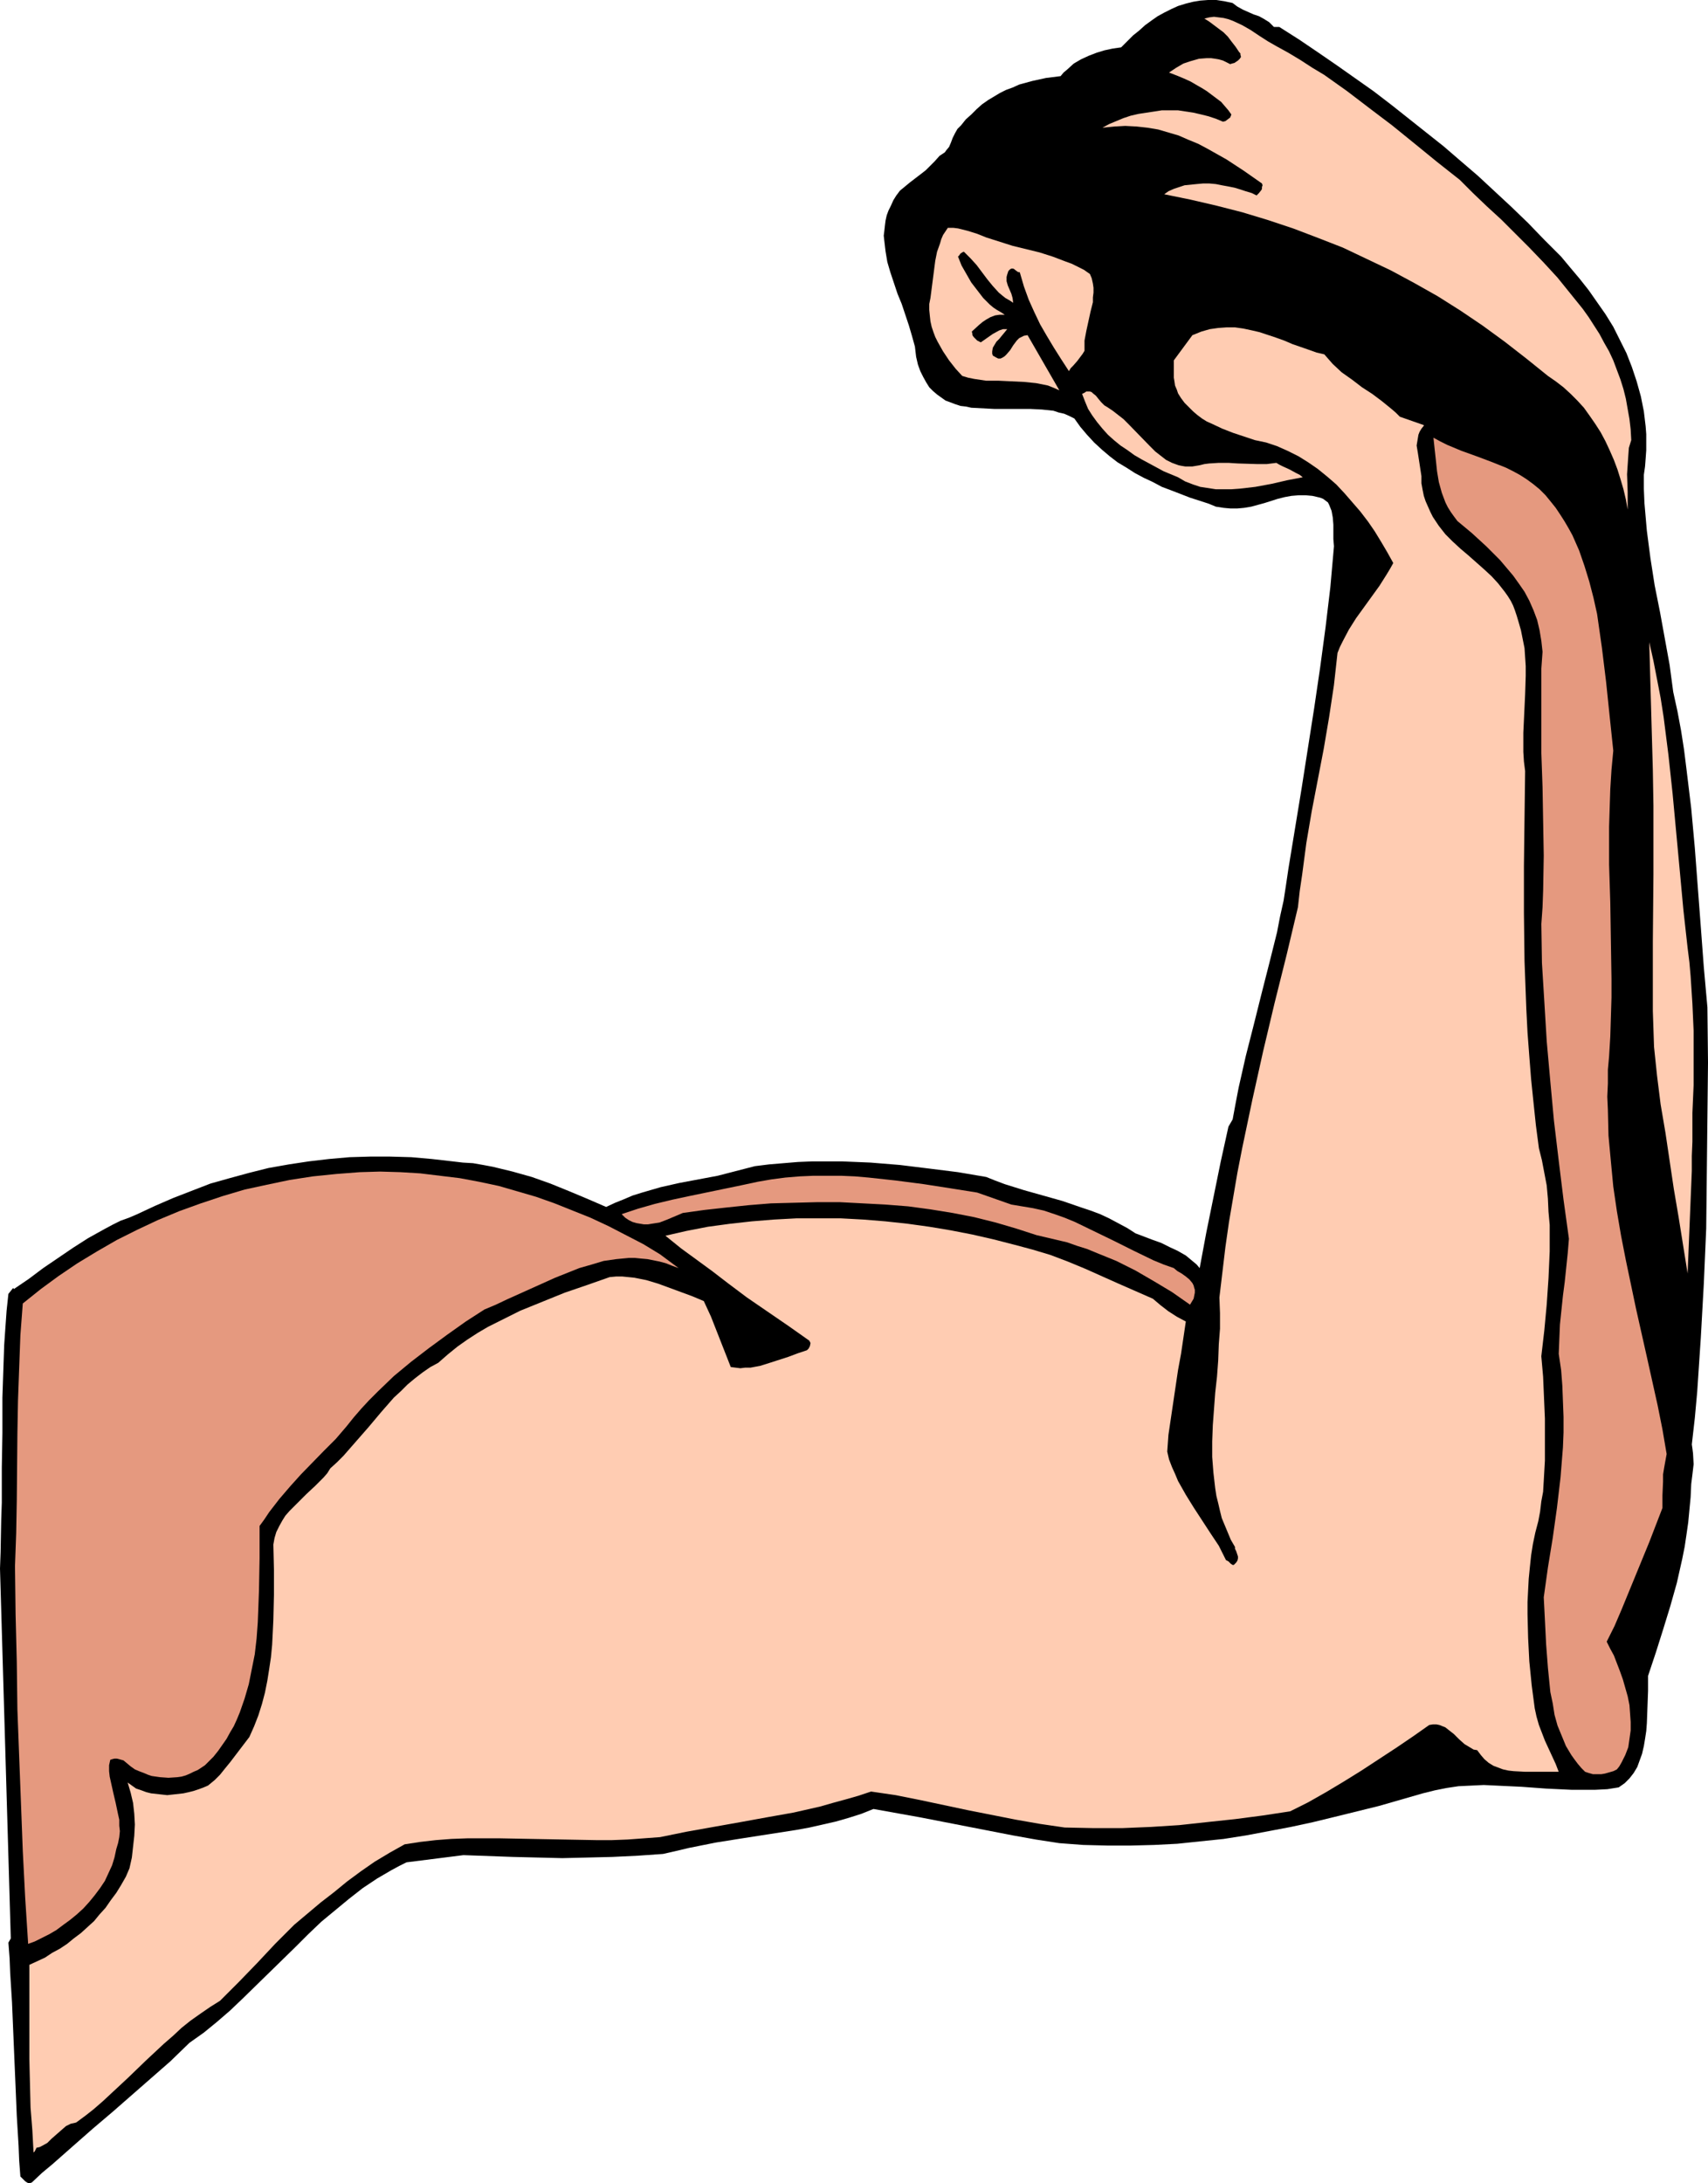 <?xml version="1.0" encoding="UTF-8" standalone="no"?>
<svg
   version="1.0"
   width="121.802mm"
   height="155.668mm"
   id="svg9"
   sodipodi:docname="Bicep 3.wmf"
   xmlns:inkscape="http://www.inkscape.org/namespaces/inkscape"
   xmlns:sodipodi="http://sodipodi.sourceforge.net/DTD/sodipodi-0.dtd"
   xmlns="http://www.w3.org/2000/svg"
   xmlns:svg="http://www.w3.org/2000/svg">
  <sodipodi:namedview
     id="namedview9"
     pagecolor="#ffffff"
     bordercolor="#000000"
     borderopacity="0.25"
     inkscape:showpageshadow="2"
     inkscape:pageopacity="0.0"
     inkscape:pagecheckerboard="0"
     inkscape:deskcolor="#d1d1d1"
     inkscape:document-units="mm" />
  <defs
     id="defs1">
    <pattern
       id="WMFhbasepattern"
       patternUnits="userSpaceOnUse"
       width="6"
       height="6"
       x="0"
       y="0" />
  </defs>
  <path
     style="fill:#000000;fill-opacity:1;fill-rule:evenodd;stroke:none"
     d="m 343.366,7.272 h 1.454 l 5.332,3.393 5.009,3.393 5.171,3.555 9.857,6.948 4.848,3.717 4.686,3.717 4.686,3.717 4.686,3.717 4.686,4.04 4.524,3.878 4.524,4.201 4.524,4.201 4.524,4.363 4.363,4.525 4.524,4.525 2.424,2.909 2.585,3.07 2.424,3.07 2.262,3.232 2.262,3.232 2.101,3.393 1.777,3.555 1.777,3.555 1.454,3.717 1.293,3.878 1.131,4.04 0.808,4.04 0.485,4.04 0.162,2.101 v 2.101 2.262 l -0.162,2.262 -0.162,2.101 -0.323,2.262 v 3.717 l 0.162,3.878 0.323,3.717 0.323,3.717 0.97,7.433 1.131,7.272 1.454,7.272 1.293,7.11 1.293,7.11 0.97,7.272 1.131,5.171 0.97,5.171 0.808,5.171 0.646,5.171 1.293,10.665 0.97,10.665 1.616,21.33 0.808,10.827 0.97,10.827 0.162,14.866 -0.162,14.866 -0.162,15.028 -0.162,14.866 -0.646,14.866 -0.808,14.543 -0.485,7.272 -0.485,7.272 -0.646,7.11 -0.808,7.11 0.162,1.131 0.162,1.293 0.162,2.909 -0.323,2.747 -0.162,1.293 -0.162,1.293 -0.162,3.555 -0.323,3.393 -0.323,3.393 -0.485,3.393 -0.485,3.232 -0.646,3.232 -1.454,6.464 -1.777,6.302 -1.939,6.302 -1.939,6.14 -2.101,6.302 v 4.04 l -0.162,4.363 -0.162,4.363 -0.162,2.101 -0.323,2.101 -0.323,1.939 -0.485,2.101 -0.646,1.778 -0.646,1.778 -0.97,1.616 -1.131,1.454 -1.293,1.293 -1.616,1.131 -3.07,0.485 -3.232,0.162 h -3.232 -3.232 l -6.787,-0.323 -6.625,-0.485 -6.787,-0.323 -3.393,-0.162 -3.393,0.162 -3.393,0.162 -3.232,0.485 -3.232,0.646 -3.232,0.808 -11.796,3.393 -11.796,2.909 -5.979,1.454 -5.979,1.293 -5.979,1.131 -5.979,1.131 -6.14,0.97 -6.302,0.646 -6.14,0.646 -6.302,0.323 -6.302,0.162 h -6.302 l -6.463,-0.162 -6.463,-0.485 -6.302,-0.97 -6.302,-1.131 -12.442,-2.424 -12.442,-2.424 -6.302,-1.131 -6.302,-1.131 -3.232,1.293 -3.555,1.131 -3.393,0.97 -3.555,0.808 -3.555,0.808 -3.555,0.646 -7.271,1.131 -7.271,1.131 -7.11,1.131 -7.271,1.454 -3.393,0.808 -3.555,0.808 -6.948,0.485 -6.787,0.323 -6.625,0.162 -6.787,0.162 -6.625,-0.162 -6.625,-0.162 -13.411,-0.485 -15.35,1.939 -1.939,0.97 -2.101,1.131 -3.878,2.262 -3.878,2.585 -3.716,2.909 -3.716,3.07 -3.716,3.07 -3.555,3.393 -3.393,3.393 -7.11,6.948 -6.948,6.787 -3.555,3.393 -3.555,3.07 -3.555,2.909 -3.878,2.747 -5.171,5.009 -5.171,4.525 -10.341,9.049 -5.332,4.525 -5.332,4.686 -5.494,4.848 -2.909,2.424 -2.747,2.585 -0.485,0.162 H 7.594 L 7.271,588.192 6.787,587.868 6.14,587.222 5.817,586.899 5.494,586.576 5.171,582.374 5.009,578.335 4.524,570.255 4.201,562.499 3.878,554.904 3.232,539.553 2.747,531.796 2.585,527.757 2.262,523.555 2.909,522.424 0,422.722 l 0.162,-4.363 0.162,-8.726 0.162,-4.686 v -9.372 l 0.162,-9.372 v -9.534 l 0.323,-9.534 0.162,-4.686 0.323,-4.686 0.323,-4.525 0.485,-4.525 1.293,-1.616 0.162,0.323 4.04,-2.747 3.878,-2.909 4.04,-2.747 4.04,-2.747 4.04,-2.585 4.363,-2.424 2.101,-1.131 2.262,-1.131 2.262,-0.808 2.262,-0.97 4.848,-2.262 4.848,-2.101 5.009,-1.939 5.009,-1.939 5.171,-1.454 5.332,-1.454 5.171,-1.293 5.494,-0.97 5.332,-0.808 5.494,-0.646 5.494,-0.485 5.494,-0.162 h 5.494 l 5.655,0.162 5.494,0.485 5.655,0.646 2.747,0.323 2.747,0.162 2.747,0.485 2.585,0.485 5.332,1.293 5.171,1.454 5.009,1.778 5.171,2.101 5.009,2.101 4.848,2.101 2.424,-1.131 2.424,-0.97 2.262,-0.97 2.585,-0.808 5.009,-1.454 5.009,-1.131 5.171,-0.97 5.171,-0.97 5.009,-1.293 5.009,-1.293 3.878,-0.485 3.878,-0.323 3.878,-0.323 3.878,-0.162 h 3.878 4.04 l 7.756,0.323 7.918,0.646 7.918,0.97 7.756,0.97 7.594,1.293 2.424,0.97 2.585,0.97 5.171,1.616 10.341,2.909 5.171,1.778 2.424,0.808 2.585,0.97 2.424,1.131 2.424,1.293 2.424,1.293 2.262,1.454 4.686,1.778 2.262,0.808 2.262,1.131 2.101,0.97 2.262,1.293 1.939,1.616 0.97,0.808 0.808,0.97 1.777,-9.534 1.939,-9.534 1.939,-9.534 2.101,-9.534 1.131,-1.939 0.808,-4.363 0.808,-4.201 1.939,-8.564 2.101,-8.241 2.101,-8.403 2.101,-8.241 2.101,-8.403 0.808,-4.201 0.97,-4.363 0.646,-4.201 0.646,-4.363 3.555,-21.653 3.393,-21.653 1.616,-10.988 1.454,-10.827 1.293,-10.827 0.97,-10.988 -0.162,-1.939 v -1.939 -1.939 l -0.162,-1.939 -0.323,-1.778 -0.323,-0.808 -0.323,-0.808 -0.323,-0.646 -0.646,-0.485 -0.646,-0.485 -0.808,-0.323 -2.101,-0.485 -1.777,-0.162 h -1.939 l -1.939,0.162 -1.777,0.323 -1.939,0.485 -3.555,1.131 -3.555,0.97 -1.939,0.323 -1.777,0.162 h -1.939 l -1.777,-0.162 -2.101,-0.323 -1.939,-0.808 -5.009,-1.616 -5.009,-1.939 -2.585,-0.97 -2.424,-1.293 -2.424,-1.131 -2.424,-1.293 -2.262,-1.454 -2.424,-1.454 -2.101,-1.616 -2.101,-1.778 -2.101,-1.939 -1.939,-2.101 -1.777,-2.101 -1.616,-2.262 -1.293,-0.646 -1.454,-0.646 -1.454,-0.323 -1.454,-0.485 -3.07,-0.323 -3.232,-0.162 h -9.695 l -3.07,-0.162 -3.07,-0.162 -1.454,-0.323 -1.454,-0.162 -1.454,-0.485 -1.293,-0.485 -1.293,-0.485 -1.131,-0.808 -1.131,-0.808 -1.131,-0.97 -0.97,-0.97 -0.808,-1.293 -0.808,-1.454 -0.808,-1.616 -0.646,-1.778 -0.485,-2.101 -0.323,-2.747 -0.808,-2.909 -0.808,-2.747 -0.97,-2.909 -0.97,-2.909 -1.131,-2.747 -0.97,-2.909 -0.97,-2.909 -0.808,-2.747 -0.485,-2.909 -0.323,-2.747 -0.162,-1.454 0.162,-1.293 0.162,-1.454 0.162,-1.293 0.323,-1.454 0.485,-1.293 0.646,-1.293 0.646,-1.454 0.808,-1.293 0.97,-1.293 2.747,-2.262 2.747,-2.101 1.454,-1.131 1.131,-1.131 1.293,-1.293 1.293,-1.454 0.485,-0.323 0.485,-0.323 0.485,-0.323 0.323,-0.485 0.808,-0.97 0.485,-1.131 0.485,-1.293 0.646,-1.293 0.646,-1.131 0.485,-0.485 0.485,-0.485 1.293,-1.616 1.454,-1.293 1.454,-1.454 1.454,-1.293 1.616,-1.131 1.616,-0.97 1.616,-0.97 1.616,-0.808 1.777,-0.646 1.777,-0.808 1.777,-0.485 1.777,-0.485 3.716,-0.808 3.878,-0.485 0.808,-0.97 0.97,-0.808 1.777,-1.616 1.939,-1.131 2.101,-0.97 2.101,-0.808 2.101,-0.646 2.262,-0.485 2.262,-0.323 3.232,-3.232 1.616,-1.293 1.616,-1.454 1.777,-1.293 1.616,-1.131 1.777,-0.97 1.939,-0.97 1.777,-0.808 2.101,-0.646 1.939,-0.485 1.939,-0.323 L 325.592,0 h 2.262 l 2.101,0.323 2.262,0.485 1.293,0.97 1.454,0.808 1.454,0.646 1.454,0.646 1.454,0.485 1.454,0.808 1.293,0.808 0.646,0.646 z"
     id="path1" />
  <path
     style="fill:#ffccb2;fill-opacity:1;fill-rule:evenodd;stroke:none"
     d="m 393.457,48.477 3.555,3.555 3.716,3.555 3.878,3.555 3.878,3.878 3.716,3.717 3.878,4.04 3.716,4.04 3.393,4.201 3.393,4.201 1.616,2.262 1.454,2.262 1.454,2.262 1.293,2.424 1.293,2.262 1.131,2.424 0.97,2.585 0.97,2.585 0.808,2.585 0.646,2.585 0.485,2.747 0.485,2.747 0.323,2.747 0.162,2.909 -0.646,2.101 -0.162,2.262 -0.162,2.424 -0.162,2.424 0.162,4.686 v 2.424 2.424 l -0.485,-2.747 -0.646,-2.747 -0.808,-2.747 -0.808,-2.585 -0.97,-2.585 -1.131,-2.585 -1.131,-2.424 -1.293,-2.424 -1.454,-2.262 -1.454,-2.101 -1.616,-2.262 -1.777,-1.939 -1.777,-1.778 -1.939,-1.778 -2.101,-1.616 -2.101,-1.454 -5.817,-4.686 -5.817,-4.525 -5.979,-4.363 -5.979,-4.04 -6.14,-3.878 -6.302,-3.555 -6.302,-3.393 -6.463,-3.07 -6.463,-3.07 -6.625,-2.585 -6.787,-2.585 -6.787,-2.262 -6.948,-2.101 -6.948,-1.778 -6.948,-1.616 -7.11,-1.454 1.131,-0.808 1.454,-0.646 1.454,-0.485 1.454,-0.485 1.616,-0.162 1.616,-0.162 1.777,-0.162 h 1.616 l 1.777,0.162 1.616,0.323 1.777,0.323 1.616,0.323 1.616,0.485 1.454,0.485 1.616,0.485 1.293,0.646 0.646,-0.646 0.646,-0.808 0.162,-0.323 v -0.485 l 0.162,-0.485 -0.162,-0.485 -4.848,-3.393 -4.686,-3.07 -5.171,-2.909 -2.424,-1.293 -2.747,-1.131 -2.585,-1.131 -2.747,-0.808 -2.747,-0.808 -2.909,-0.485 -2.909,-0.323 -3.07,-0.162 -2.909,0.162 -3.232,0.323 1.777,-0.97 1.939,-0.808 1.939,-0.808 1.939,-0.646 2.101,-0.485 2.101,-0.323 2.101,-0.323 2.101,-0.323 h 2.262 2.101 l 2.101,0.323 2.101,0.323 2.101,0.485 1.939,0.485 1.939,0.646 1.939,0.808 0.646,-0.162 0.646,-0.485 0.646,-0.485 0.323,-0.808 -0.808,-1.131 -0.97,-1.131 -0.97,-1.131 -1.293,-0.97 -1.293,-0.97 -1.293,-0.97 -1.293,-0.808 -1.131,-0.646 -1.939,-1.131 -1.777,-0.808 -1.939,-0.808 -2.101,-0.808 1.939,-1.293 1.939,-1.131 1.939,-0.646 2.262,-0.646 2.101,-0.162 H 326.4 l 1.131,0.162 0.97,0.162 1.131,0.323 0.97,0.485 0.97,0.485 0.485,-0.162 0.646,-0.162 0.485,-0.323 0.485,-0.323 0.485,-0.485 0.323,-0.485 -0.162,-0.646 V 14.382 l -0.323,-0.323 -0.97,-1.454 -1.131,-1.454 -0.97,-1.293 -1.131,-1.131 -1.293,-0.97 -1.293,-0.97 -1.293,-0.97 -1.293,-0.808 1.293,-0.323 1.293,-0.162 1.293,0.162 1.293,0.162 1.293,0.323 1.293,0.485 2.424,1.131 2.262,1.293 2.424,1.616 2.262,1.454 2.262,1.293 3.232,1.778 3.232,1.939 3.232,2.101 3.232,1.939 6.14,4.363 6.14,4.686 5.979,4.525 5.979,4.848 6.14,5.009 z"
     id="path2" />
  <path
     style="fill:#ffccb2;fill-opacity:1;fill-rule:evenodd;stroke:none"
     d="m 265.806,63.99 3.555,1.131 3.555,1.131 7.271,1.778 3.555,1.131 3.393,1.293 1.777,0.646 1.616,0.808 1.616,0.808 1.616,1.131 0.485,1.131 0.323,1.454 0.162,1.131 v 1.293 l -0.162,1.293 v 1.293 l -0.646,2.585 -1.131,5.171 -0.485,2.585 v 1.454 1.293 l -0.485,0.808 -0.485,0.646 -0.97,1.293 -1.131,1.293 -0.646,0.646 -0.485,0.808 -2.101,-3.232 -1.939,-3.07 -1.939,-3.232 -1.777,-3.07 -1.616,-3.393 -1.454,-3.232 -1.293,-3.555 -1.131,-3.878 h -0.323 l -0.323,-0.162 -0.646,-0.485 -0.162,-0.162 -0.323,-0.162 h -0.485 l -0.323,0.162 -0.485,0.485 -0.162,0.485 -0.162,0.485 -0.162,0.646 v 1.131 l 0.323,1.131 0.485,1.131 0.485,1.131 0.323,1.131 0.162,1.293 -0.97,-0.646 -1.131,-0.646 -0.808,-0.646 -0.97,-0.808 -1.616,-1.778 -1.454,-1.778 -2.909,-3.878 -1.616,-1.778 -1.777,-1.778 h -0.162 l -0.323,0.162 -0.485,0.323 -0.323,0.485 -0.323,0.323 0.97,2.424 1.293,2.262 1.293,2.262 1.616,2.101 1.616,2.101 1.777,1.778 0.97,0.808 0.97,0.646 1.131,0.646 0.97,0.646 h -1.454 l -1.131,0.162 -1.293,0.485 -1.131,0.646 -0.97,0.646 -0.97,0.808 -1.939,1.778 0.162,0.646 v 0.323 l 0.323,0.485 0.323,0.323 0.646,0.646 0.97,0.485 1.616,-1.131 1.616,-1.131 1.777,-0.97 0.97,-0.323 h 1.131 l -0.646,0.808 -0.808,0.97 -0.646,0.808 -0.808,0.808 -0.485,0.808 -0.485,0.808 -0.162,0.97 v 0.646 l 0.162,0.485 0.808,0.485 0.646,0.323 h 0.646 l 0.646,-0.323 0.485,-0.323 0.485,-0.485 0.97,-1.131 0.808,-1.293 0.97,-1.293 0.646,-0.646 0.646,-0.323 0.646,-0.323 0.97,-0.162 v 0 l 8.564,14.866 -1.454,-0.646 -1.616,-0.646 -1.616,-0.323 -1.616,-0.323 -3.232,-0.323 -3.393,-0.162 -3.393,-0.162 h -3.393 l -3.232,-0.485 -1.616,-0.323 -1.616,-0.485 -1.777,-1.939 -1.777,-2.262 -1.616,-2.424 -1.454,-2.585 -0.646,-1.293 -0.485,-1.293 -0.485,-1.454 -0.323,-1.454 -0.162,-1.454 -0.162,-1.616 v -1.616 l 0.323,-1.616 1.293,-10.019 0.485,-2.424 0.808,-2.262 0.323,-1.131 0.485,-1.131 0.646,-0.97 0.646,-0.97 h 1.454 l 1.293,0.162 1.293,0.323 1.293,0.323 2.585,0.808 z"
     id="path3" />
  <path
     style="fill:#ffccb2;fill-opacity:1;fill-rule:evenodd;stroke:none"
     d="m 356.939,95.5 1.131,1.293 1.131,1.293 2.424,2.262 2.747,1.939 2.747,2.101 2.747,1.778 2.585,1.939 2.585,2.101 1.131,0.97 1.131,1.131 6.463,2.262 v 0.162 l -0.646,0.808 -0.485,0.808 -0.323,0.808 -0.162,0.97 -0.162,0.97 -0.162,0.97 0.323,1.939 0.646,4.201 0.323,2.101 v 1.939 l 0.323,1.778 0.323,1.616 0.485,1.454 0.646,1.454 0.646,1.454 0.646,1.293 1.616,2.424 1.777,2.262 1.939,1.939 2.101,1.939 2.101,1.778 4.201,3.717 2.101,1.939 1.777,1.939 1.777,2.262 0.808,1.131 0.808,1.293 0.646,1.293 0.485,1.293 0.485,1.454 0.485,1.616 0.646,2.262 0.485,2.424 0.485,2.424 0.162,2.424 0.162,2.424 v 2.585 l -0.162,5.009 -0.485,10.342 v 5.171 l 0.162,2.585 0.323,2.585 -0.162,12.604 -0.162,12.927 v 12.766 l 0.162,12.927 0.485,12.927 0.323,6.302 0.485,6.464 0.485,6.14 0.646,6.302 0.646,6.14 0.808,6.14 0.808,3.232 0.646,3.393 0.646,3.393 0.323,3.555 0.162,3.555 0.323,3.555 v 3.555 3.555 l -0.323,7.272 -0.485,7.11 -0.646,6.948 -0.808,6.948 0.485,5.494 0.485,11.311 v 5.656 5.656 l -0.323,5.656 -0.162,2.747 -0.485,2.585 -0.323,2.747 -0.485,2.585 -0.808,3.07 -0.646,3.07 -0.485,3.07 -0.323,3.07 -0.323,3.232 -0.162,3.07 -0.162,3.232 v 3.232 l 0.162,6.464 0.323,6.302 0.646,6.464 0.808,6.14 0.485,2.262 0.646,2.262 0.808,2.101 0.808,2.101 1.939,4.201 0.97,2.101 0.808,2.101 h -2.909 -2.909 -3.232 L 408,477.34 l -1.454,-0.162 -1.454,-0.323 -1.293,-0.485 -1.293,-0.485 -1.293,-0.808 -1.131,-0.97 -0.97,-1.131 -0.97,-1.293 -0.97,-0.162 -0.808,-0.485 -0.808,-0.485 -0.808,-0.485 -1.454,-1.293 -1.454,-1.454 -1.454,-1.131 -0.808,-0.646 -0.808,-0.323 -0.808,-0.323 -0.808,-0.162 h -0.97 l -0.97,0.162 -4.363,3.07 -4.524,3.07 -4.686,3.07 -4.686,3.07 -4.686,2.909 -4.848,2.909 -4.848,2.747 -4.848,2.424 -7.433,1.131 -7.433,0.97 -7.594,0.808 -7.433,0.808 -7.594,0.485 -7.756,0.323 h -7.756 l -7.756,-0.162 -6.625,-0.97 -6.463,-1.131 -13.088,-2.585 -12.927,-2.747 -6.463,-1.293 -6.625,-0.97 -3.393,1.131 -3.393,0.97 -3.555,0.97 -3.393,0.97 -7.11,1.616 -7.271,1.293 -7.11,1.293 -7.271,1.293 -7.271,1.293 -7.11,1.454 -4.363,0.323 -4.363,0.323 -4.201,0.162 h -4.363 l -8.726,-0.162 -8.726,-0.162 -8.564,-0.162 h -4.363 -4.201 l -4.363,0.162 -4.201,0.323 -4.201,0.485 -4.201,0.646 -4.04,2.262 -4.04,2.424 -3.716,2.585 -3.716,2.747 -3.555,2.909 -3.555,2.747 -7.11,5.979 -2.585,2.585 -2.585,2.585 -4.848,5.171 -4.848,5.009 -2.585,2.585 -2.585,2.585 -2.585,1.616 -2.585,1.778 -2.747,1.939 -2.424,1.939 -2.424,2.262 -2.424,2.101 -4.848,4.525 -4.686,4.525 -4.686,4.363 -2.262,2.101 -2.424,2.101 -2.262,1.778 -2.424,1.778 -0.646,0.162 -0.808,0.162 -0.646,0.323 -0.646,0.323 -1.293,1.131 -2.585,2.262 -1.131,1.131 -1.454,0.808 -0.646,0.323 -0.808,0.162 -0.323,0.646 -0.162,0.323 -0.323,0.323 -0.162,-2.909 -0.162,-3.07 -0.485,-6.14 -0.162,-6.464 -0.162,-6.625 v -6.464 -18.906 l 2.101,-0.97 2.101,-0.97 1.939,-1.293 2.101,-1.131 1.939,-1.293 1.777,-1.454 1.939,-1.454 1.777,-1.616 1.777,-1.616 1.454,-1.778 1.616,-1.778 1.454,-2.101 1.454,-1.939 1.293,-2.101 1.293,-2.262 0.97,-2.262 0.646,-2.909 0.323,-2.909 0.323,-2.909 0.162,-3.07 -0.162,-2.909 -0.323,-2.909 -0.646,-2.747 -0.808,-2.747 1.131,0.808 1.131,0.808 1.454,0.485 1.293,0.485 1.293,0.323 1.454,0.162 1.454,0.162 1.454,0.162 1.454,-0.162 2.909,-0.323 1.454,-0.323 1.293,-0.323 1.454,-0.485 1.293,-0.485 1.131,-0.485 1.777,-1.454 1.454,-1.454 1.293,-1.616 1.454,-1.778 2.585,-3.393 2.585,-3.393 1.293,-2.909 1.131,-2.909 0.97,-3.07 0.808,-3.07 0.646,-3.232 0.485,-3.07 0.485,-3.232 0.323,-3.393 0.162,-3.232 0.162,-3.393 0.162,-6.787 v -6.787 l -0.162,-6.787 0.323,-1.778 0.485,-1.616 0.808,-1.616 0.808,-1.454 0.808,-1.293 1.131,-1.293 2.262,-2.262 2.262,-2.262 2.424,-2.262 2.262,-2.262 0.97,-1.131 0.808,-1.293 1.777,-1.616 1.777,-1.778 3.393,-3.878 3.393,-3.878 3.393,-4.04 3.393,-3.878 1.939,-1.778 1.777,-1.778 1.939,-1.616 2.101,-1.616 2.101,-1.454 2.101,-1.131 2.585,-2.262 2.585,-2.101 2.747,-1.939 2.747,-1.778 2.747,-1.616 2.909,-1.454 2.909,-1.454 2.909,-1.454 5.979,-2.424 5.979,-2.424 6.14,-2.101 5.979,-2.101 1.777,-0.162 h 1.616 l 1.616,0.162 1.616,0.162 3.232,0.646 3.232,0.97 3.07,1.131 3.07,1.131 3.07,1.131 3.07,1.293 0.97,2.101 0.97,2.101 1.777,4.525 1.777,4.525 1.777,4.525 1.293,0.162 1.293,0.162 1.293,-0.162 h 1.454 l 2.585,-0.485 2.585,-0.808 5.009,-1.616 2.585,-0.97 2.424,-0.808 0.485,-0.485 0.323,-0.646 0.162,-0.808 -0.162,-0.323 -0.162,-0.323 -2.747,-1.939 -2.747,-1.939 -5.655,-3.878 -5.655,-3.878 -2.585,-1.939 -2.585,-1.939 -4.201,-3.232 -4.201,-3.07 -4.201,-3.07 -4.201,-3.393 5.655,-1.293 5.817,-1.131 5.979,-0.808 5.817,-0.646 5.979,-0.485 5.979,-0.323 h 6.14 5.979 l 5.979,0.323 5.979,0.485 5.979,0.646 5.817,0.808 5.817,0.97 5.817,1.131 5.655,1.293 5.655,1.454 4.848,1.293 4.848,1.454 4.686,1.778 4.686,1.939 9.049,4.04 9.21,4.04 2.101,1.778 2.101,1.616 2.262,1.454 2.424,1.293 -0.646,4.363 -0.646,4.363 -0.808,4.363 -0.646,4.363 -1.293,8.726 -0.646,4.363 -0.323,4.525 0.485,2.101 0.808,2.101 0.808,1.778 0.808,1.939 2.101,3.717 2.101,3.393 4.524,6.948 2.262,3.393 1.939,3.878 0.323,0.162 0.323,0.162 0.646,0.646 0.485,0.323 h 0.323 l 0.162,-0.162 0.485,-0.485 0.323,-0.485 0.162,-0.646 v -0.485 l -0.162,-0.485 -0.323,-0.97 -0.323,-0.646 v -0.485 l -1.131,-1.939 -0.808,-1.939 -0.808,-1.939 -0.808,-1.939 -0.485,-1.939 -0.485,-2.101 -0.485,-1.939 -0.323,-2.101 -0.485,-4.201 -0.323,-4.201 v -4.201 l 0.162,-4.363 0.646,-8.726 0.485,-4.363 0.323,-4.363 0.162,-4.363 0.323,-4.201 v -4.201 l -0.162,-4.201 0.808,-6.787 0.808,-6.787 0.97,-6.787 1.131,-6.625 1.131,-6.625 1.293,-6.625 2.747,-13.089 2.909,-13.089 3.07,-12.927 3.232,-12.927 3.07,-12.927 0.485,-4.363 0.646,-4.363 1.131,-8.564 1.454,-8.564 1.616,-8.403 1.616,-8.403 1.454,-8.564 1.293,-8.564 0.485,-4.363 0.485,-4.363 0.646,-1.616 0.808,-1.616 1.616,-3.07 1.939,-3.07 2.101,-2.909 4.201,-5.817 1.939,-3.07 0.97,-1.616 0.808,-1.454 -1.616,-2.909 -1.616,-2.747 -1.777,-2.909 -1.777,-2.585 -2.101,-2.747 -2.101,-2.424 -2.101,-2.424 -2.262,-2.424 -2.424,-2.101 -2.585,-2.101 -2.585,-1.778 -2.585,-1.616 -2.909,-1.454 -2.909,-1.293 -2.909,-0.97 -3.07,-0.646 -2.909,-0.97 -2.909,-0.97 -2.909,-1.131 -2.747,-1.293 -1.454,-0.646 -1.293,-0.808 -1.293,-0.97 -1.131,-0.97 -1.131,-1.131 -1.131,-1.131 -0.97,-1.293 -0.808,-1.293 -0.323,-0.97 -0.485,-1.131 -0.162,-1.131 -0.162,-0.97 v -2.262 -2.424 l 5.009,-6.787 v 0 l 2.424,-0.97 2.262,-0.646 2.262,-0.323 2.262,-0.162 h 2.262 l 2.262,0.323 2.262,0.485 2.101,0.485 4.363,1.454 2.262,0.808 2.262,0.97 4.201,1.454 2.262,0.808 z"
     id="path4" />
  <path
     style="fill:#ffccb2;fill-opacity:1;fill-rule:evenodd;stroke:none"
     d="m 298.446,109.72 1.454,0.97 1.454,1.131 1.454,1.131 1.454,1.454 5.655,5.817 1.454,1.454 1.454,1.131 1.454,1.131 1.616,0.808 1.777,0.646 0.808,0.162 0.97,0.162 h 0.97 0.97 l 0.97,-0.162 0.97,-0.162 1.293,-0.323 1.293,-0.162 2.585,-0.162 h 2.585 l 2.585,0.162 5.171,0.162 h 2.585 l 2.585,-0.323 0.808,0.485 0.97,0.485 1.777,0.808 1.777,0.97 0.97,0.485 0.808,0.646 -4.201,0.808 -4.201,0.97 -4.363,0.808 -4.201,0.485 -2.262,0.162 h -2.101 -2.101 l -2.101,-0.323 -2.101,-0.323 -1.939,-0.646 -2.101,-0.808 -1.939,-1.131 -1.939,-0.808 -1.939,-0.808 -3.878,-2.101 -2.101,-1.131 -1.939,-1.131 -1.777,-1.293 -1.939,-1.293 -1.777,-1.454 -1.616,-1.454 -1.454,-1.616 -1.454,-1.778 -1.293,-1.778 -1.131,-1.778 -0.808,-1.939 -0.808,-2.101 0.646,-0.323 0.485,-0.323 h 0.485 0.485 l 0.485,0.162 0.323,0.323 0.808,0.646 0.646,0.808 0.808,0.97 0.808,0.808 z"
     id="path5" />
  <path
     style="fill:#e5997f;fill-opacity:1;fill-rule:evenodd;stroke:none"
     d="m 416.564,133.474 1.454,1.778 1.293,1.616 1.293,1.939 1.131,1.778 1.131,1.939 0.97,1.778 1.777,4.04 1.454,4.201 1.293,4.201 1.131,4.363 0.97,4.363 0.646,4.525 0.646,4.525 1.131,9.211 0.97,9.372 0.97,9.211 -0.485,5.171 -0.323,5.171 -0.162,5.009 -0.162,5.171 v 10.18 l 0.323,10.18 0.162,10.342 0.162,10.18 v 5.171 l -0.162,5.333 -0.162,5.171 -0.323,5.333 -0.323,3.555 v 3.717 l -0.162,3.555 0.162,3.555 0.162,6.948 0.646,6.948 0.646,6.787 0.97,6.625 1.131,6.625 1.293,6.625 2.747,13.089 2.909,12.927 2.909,13.089 1.293,6.464 1.131,6.625 -0.323,1.778 -0.323,1.778 -0.323,1.939 v 1.939 l -0.162,3.717 v 1.778 1.616 l -3.555,9.211 -3.716,9.049 -3.716,9.049 -1.939,4.525 -2.101,4.201 0.97,1.939 0.97,1.778 0.808,2.101 0.808,2.101 0.808,2.262 0.646,2.262 0.646,2.262 0.485,2.424 0.162,2.262 0.162,2.262 v 2.262 l -0.323,2.262 -0.323,2.262 -0.808,2.101 -0.97,1.939 -0.646,1.131 -0.646,0.808 -0.97,0.485 -1.131,0.323 -1.131,0.323 -0.97,0.162 h -1.131 -1.131 l -1.131,-0.323 -0.97,-0.323 -0.97,-0.97 -0.97,-1.131 -0.97,-1.293 -0.808,-1.131 -1.454,-2.424 -1.131,-2.747 -1.131,-2.747 -0.808,-2.909 -0.485,-3.07 -0.646,-3.07 -0.323,-3.232 -0.323,-3.232 -0.485,-6.302 -0.323,-6.464 -0.323,-6.302 1.131,-8.08 1.293,-7.918 1.131,-8.08 0.97,-8.241 0.323,-4.04 0.323,-4.04 0.162,-4.04 v -4.201 l -0.162,-4.201 -0.162,-4.201 -0.323,-4.201 -0.646,-4.363 0.162,-4.04 0.162,-3.878 0.808,-7.756 0.485,-3.717 0.808,-7.756 0.323,-3.878 -1.454,-10.503 -1.293,-10.503 -1.293,-10.827 -0.97,-10.503 -0.97,-10.827 -0.646,-10.665 -0.646,-10.503 -0.162,-10.503 0.323,-4.525 0.162,-4.525 0.162,-9.372 -0.162,-9.211 -0.162,-9.211 -0.323,-9.211 v -9.211 -9.049 -4.525 l 0.323,-4.525 -0.323,-2.909 -0.485,-2.909 -0.646,-2.747 -0.97,-2.585 -1.131,-2.585 -1.293,-2.424 -1.454,-2.101 -1.616,-2.262 -1.777,-2.101 -1.777,-2.101 -1.777,-1.778 -1.939,-1.939 -3.878,-3.555 -3.878,-3.232 -0.97,-1.293 -0.808,-1.131 -0.808,-1.293 -0.646,-1.293 -0.485,-1.293 -0.485,-1.293 -0.808,-2.909 -0.485,-2.909 -0.323,-3.07 -0.323,-2.909 -0.323,-3.07 1.777,0.97 1.939,0.97 3.878,1.616 4.04,1.454 3.878,1.454 4.04,1.616 1.939,0.97 1.777,0.97 1.777,1.131 1.777,1.293 1.777,1.454 z"
     id="path6" />
  <path
     style="fill:#ffccb2;fill-opacity:1;fill-rule:evenodd;stroke:none"
     d="m 454.859,255.476 0.485,3.878 0.323,3.717 0.485,7.433 0.323,7.272 v 7.272 7.433 l -0.323,7.433 v 7.756 l -0.162,3.878 v 4.04 0 l -1.131,27.632 -2.424,-15.19 -1.293,-7.595 -1.131,-7.595 -1.131,-7.595 -1.293,-7.595 -0.97,-7.756 -0.808,-7.756 -0.323,-9.695 v -9.372 -9.211 l 0.162,-18.26 v -9.211 -9.211 l -0.162,-9.695 -0.97,-34.419 1.131,5.009 0.97,5.009 0.97,5.009 0.808,5.171 1.293,10.18 1.131,10.503 1.939,20.845 0.97,10.503 z"
     id="path7" />
  <path
     style="fill:#e5997f;fill-opacity:1;fill-rule:evenodd;stroke:none"
     d="m 177.904,338.049 5.009,3.717 -1.777,-0.646 -1.616,-0.646 -1.777,-0.485 -1.616,-0.323 -1.616,-0.323 -1.777,-0.162 -1.616,-0.162 h -1.616 l -3.393,0.323 -3.393,0.485 -3.232,0.97 -3.393,0.97 -3.232,1.293 -3.232,1.293 -6.463,2.909 -6.463,2.909 -3.07,1.454 -3.07,1.293 -5.009,3.232 -5.009,3.555 -4.848,3.555 -4.848,3.717 -4.686,3.878 -4.363,4.201 -2.262,2.262 -2.101,2.262 -2.101,2.424 -1.939,2.424 -2.909,3.393 -3.232,3.232 -6.14,6.302 -2.909,3.232 -2.909,3.393 -2.747,3.555 -1.293,1.939 -1.293,1.778 v 8.726 l -0.162,8.726 -0.162,4.363 -0.162,4.201 -0.323,4.363 -0.485,4.201 -0.808,4.04 -0.808,4.04 -1.131,3.878 -1.293,3.717 -0.808,1.939 -0.808,1.778 -0.97,1.616 -0.97,1.778 -1.131,1.616 -1.131,1.616 -1.293,1.616 -1.454,1.454 -0.808,0.808 -0.97,0.646 -0.97,0.646 -1.131,0.485 -0.97,0.485 -1.131,0.485 -1.131,0.323 -1.131,0.162 -2.424,0.162 -2.262,-0.162 -1.131,-0.162 -1.131,-0.162 -0.97,-0.323 -1.131,-0.485 -1.293,-0.485 -1.131,-0.485 -1.131,-0.808 -0.97,-0.808 -0.97,-0.808 -1.131,-0.323 -0.646,-0.162 h -0.646 l -0.646,0.162 -0.485,0.162 -0.323,1.454 v 1.616 l 0.162,1.454 0.323,1.454 0.646,2.909 0.646,2.747 0.646,3.07 0.323,1.454 v 1.616 l 0.162,1.454 -0.162,1.616 -0.323,1.616 -0.485,1.616 -0.485,2.262 -0.646,2.101 -0.97,2.101 -0.97,2.101 -1.293,1.939 -1.454,1.939 -1.454,1.778 -1.616,1.778 -1.777,1.616 -1.777,1.454 -1.777,1.293 -1.939,1.454 -1.939,1.131 -1.939,0.97 -1.939,0.97 -1.777,0.646 L 6.787,511.436 6.14,498.832 5.655,486.066 5.171,473.462 4.686,460.696 4.524,447.931 4.201,435.003 4.04,422.076 l 0.323,-8.888 0.162,-8.888 0.162,-17.937 0.162,-8.888 0.323,-8.888 0.323,-8.726 0.646,-8.564 4.848,-3.878 4.848,-3.555 5.009,-3.393 5.332,-3.232 5.332,-3.07 5.494,-2.747 5.494,-2.585 5.817,-2.424 5.817,-2.101 5.817,-1.939 5.979,-1.778 5.979,-1.293 6.14,-1.293 6.302,-0.97 6.302,-0.646 6.302,-0.485 5.494,-0.162 5.494,0.162 5.332,0.323 5.332,0.646 5.332,0.646 5.171,0.97 5.332,1.131 5.009,1.454 5.009,1.454 5.009,1.778 4.848,1.939 4.848,1.939 4.848,2.262 4.686,2.424 4.686,2.424 z"
     id="path8" />
  <path
     style="fill:#e5997f;fill-opacity:1;fill-rule:evenodd;stroke:none"
     d="m 272.592,324.637 2.909,0.485 2.909,0.485 2.909,0.646 2.909,0.97 2.747,0.97 2.747,1.131 5.332,2.585 5.332,2.585 5.171,2.585 5.332,2.585 2.747,1.131 2.747,0.97 0.97,0.808 1.131,0.646 1.131,0.808 0.97,0.808 0.808,0.97 0.323,0.646 0.162,0.646 0.162,0.485 v 0.808 l -0.162,0.808 -0.162,0.808 -0.97,1.616 -4.848,-3.393 -4.848,-2.909 -5.009,-2.909 -5.171,-2.585 -5.171,-2.101 -2.747,-1.131 -2.585,-0.808 -2.747,-0.97 -2.747,-0.646 -2.747,-0.646 -2.747,-0.646 -5.494,-1.778 -5.494,-1.616 -5.817,-1.454 -5.817,-1.131 -5.979,-0.97 -5.979,-0.808 -6.14,-0.485 -6.14,-0.323 -6.14,-0.323 h -6.14 l -6.302,0.162 -6.14,0.162 -5.979,0.485 -6.14,0.646 -5.817,0.646 -5.817,0.808 -4.201,1.778 -2.101,0.808 -2.101,0.323 -0.97,0.162 h -1.131 l -0.97,-0.162 -0.97,-0.162 -1.131,-0.323 -0.97,-0.485 -0.97,-0.646 -0.97,-0.97 4.363,-1.454 4.524,-1.293 4.686,-1.131 4.524,-0.97 9.372,-1.939 4.686,-0.97 4.524,-0.97 3.716,-0.646 3.716,-0.485 3.878,-0.323 3.716,-0.162 h 3.716 3.716 l 3.716,0.162 3.716,0.323 7.433,0.808 7.433,0.97 7.271,1.131 7.11,1.131 z"
     id="path9" />
</svg>
